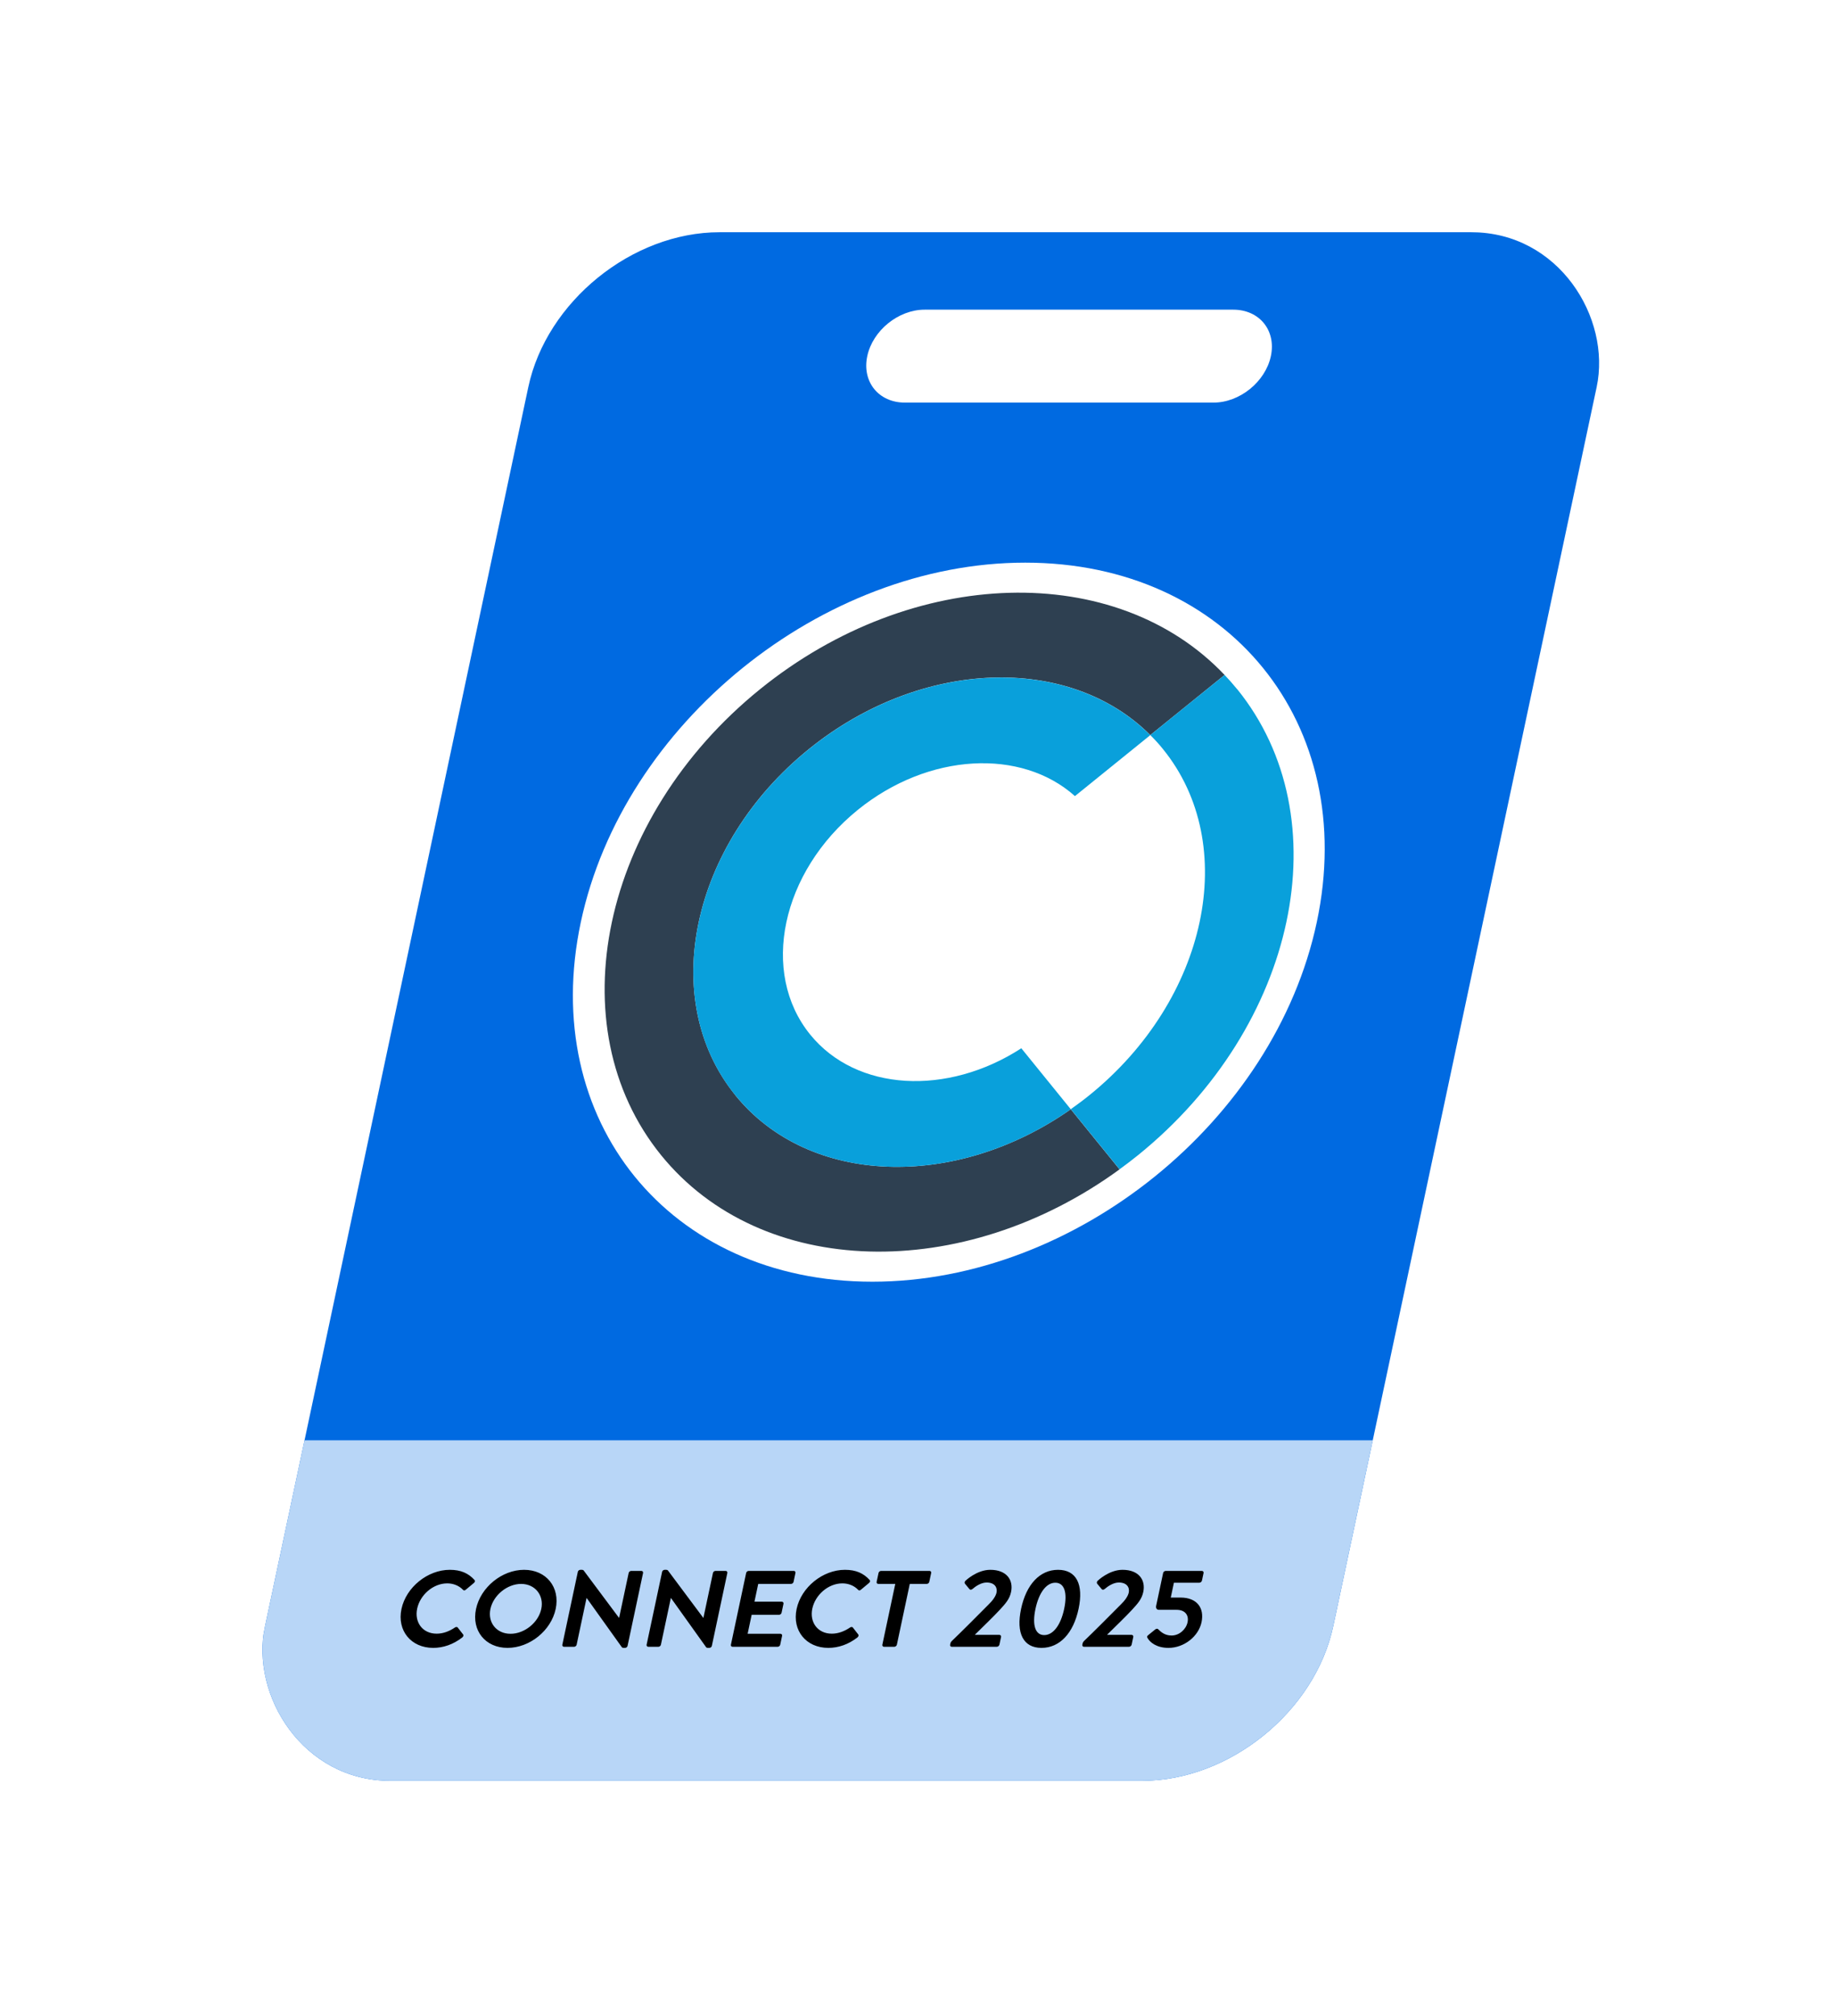 <svg width="174" height="191" viewBox="0 0 174 191" fill="none" xmlns="http://www.w3.org/2000/svg">
<g filter="url(#filter0_d_101_6750)">
<g clip-path="url(#clip0_101_6750)">
<path d="M139.437 14C147.721 14 153.04 20.569 151.318 28.672L126.369 146.05C124.646 154.153 116.534 160.722 108.25 160.722H37C28.716 160.722 23.396 154.153 25.119 146.05L50.068 28.672C51.791 20.569 59.903 14 68.187 14H139.437Z" fill="#006AE1"/>
<path d="M116.877 21.336C119.363 21.336 120.959 23.307 120.442 25.738C119.925 28.169 117.492 30.14 115.006 30.14H85.756C83.271 30.14 81.675 28.169 82.192 25.738C82.709 23.307 85.142 21.336 87.627 21.336H116.877Z" fill="white"/>
<path d="M28.861 128.443H130.111L126.369 146.05C124.646 154.153 116.534 160.722 108.25 160.722H37C28.716 160.722 23.396 154.153 25.119 146.05L28.861 128.443Z" fill="#B8D6F7"/>
<path d="M38.048 144.422C38.485 142.368 40.527 140.714 42.627 140.714C43.687 140.714 44.384 141.043 44.965 141.669C45.042 141.751 45.016 141.875 44.914 141.957L44.136 142.604C44.045 142.686 43.94 142.686 43.874 142.604C43.514 142.224 42.974 141.998 42.386 141.998C41.041 141.998 39.81 143.097 39.535 144.391C39.263 145.675 40.039 146.763 41.383 146.763C42.013 146.763 42.599 146.527 43.114 146.178C43.213 146.106 43.327 146.116 43.377 146.178L43.888 146.835C43.956 146.907 43.907 147.041 43.818 147.113C42.96 147.791 41.99 148.109 41.055 148.109C38.955 148.109 37.612 146.476 38.048 144.422ZM45.113 144.422C45.55 142.368 47.571 140.714 49.671 140.714C51.771 140.714 53.099 142.368 52.663 144.422C52.226 146.476 50.199 148.109 48.099 148.109C45.999 148.109 44.677 146.476 45.113 144.422ZM46.478 144.422C46.203 145.716 47.06 146.774 48.383 146.774C49.706 146.774 51.023 145.716 51.298 144.422C51.573 143.128 50.71 142.049 49.387 142.049C48.064 142.049 46.753 143.128 46.478 144.422ZM53.293 147.811L54.762 140.899C54.784 140.796 54.896 140.714 55.001 140.714H55.159C55.232 140.714 55.28 140.735 55.322 140.786L58.656 145.254H58.677L59.579 141.012C59.601 140.909 59.704 140.817 59.82 140.817H60.786C60.891 140.817 60.966 140.909 60.944 141.012L59.474 147.924C59.453 148.027 59.341 148.109 59.236 148.109H59.089C59.015 148.109 58.967 148.088 58.925 148.037L55.607 143.395H55.586L54.648 147.811C54.626 147.914 54.522 148.006 54.407 148.006H53.451C53.346 148.006 53.271 147.914 53.293 147.811ZM61.281 147.811L62.75 140.899C62.772 140.796 62.884 140.714 62.989 140.714H63.146C63.22 140.714 63.268 140.735 63.31 140.786L66.644 145.254H66.665L67.567 141.012C67.588 140.909 67.692 140.817 67.808 140.817H68.773C68.879 140.817 68.953 140.909 68.931 141.012L67.462 147.924C67.441 148.027 67.329 148.109 67.224 148.109H67.076C67.003 148.109 66.955 148.088 66.913 148.037L63.595 143.395H63.574L62.635 147.811C62.614 147.914 62.51 148.006 62.394 148.006H61.439C61.334 148.006 61.259 147.914 61.281 147.811ZM69.269 147.811L70.714 141.012C70.736 140.909 70.839 140.817 70.955 140.817H75.228C75.344 140.817 75.408 140.909 75.386 141.012L75.207 141.854C75.186 141.957 75.082 142.049 74.966 142.049H71.858L71.5 143.734H74.094C74.199 143.734 74.274 143.826 74.252 143.929L74.071 144.781C74.047 144.894 73.935 144.976 73.83 144.976H71.236L70.854 146.774H73.962C74.078 146.774 74.142 146.866 74.12 146.969L73.941 147.811C73.919 147.914 73.816 148.006 73.7 148.006H69.427C69.311 148.006 69.247 147.914 69.269 147.811ZM75.496 144.422C75.932 142.368 77.974 140.714 80.074 140.714C81.135 140.714 81.831 141.043 82.412 141.669C82.489 141.751 82.463 141.875 82.362 141.957L81.584 142.604C81.493 142.686 81.388 142.686 81.321 142.604C80.961 142.224 80.421 141.998 79.833 141.998C78.489 141.998 77.258 143.097 76.983 144.391C76.71 145.675 77.486 146.763 78.83 146.763C79.46 146.763 80.046 146.527 80.561 146.178C80.66 146.106 80.774 146.116 80.824 146.178L81.335 146.835C81.404 146.907 81.354 147.041 81.266 147.113C80.407 147.791 79.437 148.109 78.502 148.109C76.402 148.109 75.059 146.476 75.496 144.422ZM83.621 147.811L84.846 142.049H83.239C83.124 142.049 83.059 141.957 83.081 141.854L83.26 141.012C83.282 140.909 83.386 140.817 83.501 140.817H88.09C88.205 140.817 88.27 140.909 88.248 141.012L88.069 141.854C88.047 141.957 87.943 142.049 87.828 142.049H86.221L84.997 147.811C84.975 147.914 84.861 148.006 84.756 148.006H83.779C83.674 148.006 83.599 147.914 83.621 147.811ZM92.398 146.856L92.394 146.876H94.704C94.819 146.876 94.894 146.969 94.872 147.072L94.717 147.801C94.693 147.914 94.579 148.006 94.464 148.006H90.201C90.085 148.006 90.021 147.914 90.045 147.801L90.067 147.698C90.091 147.585 90.161 147.503 90.201 147.462C91.124 146.579 92.764 144.935 93.647 144.042C94.069 143.641 94.366 143.23 94.442 142.871C94.543 142.398 94.278 141.916 93.501 141.916C92.986 141.916 92.458 142.275 92.162 142.532C92.048 142.624 91.933 142.624 91.868 142.532L91.45 142.029C91.4 141.967 91.408 141.834 91.499 141.751C91.499 141.751 92.57 140.714 93.851 140.714C95.405 140.714 96.061 141.68 95.818 142.82C95.672 143.508 95.278 143.929 94.731 144.524C94.144 145.161 93.116 146.147 92.398 146.856ZM98.702 148.109C96.98 148.109 96.277 146.722 96.769 144.412C97.262 142.09 98.552 140.714 100.274 140.714C102.006 140.714 102.711 142.09 102.218 144.412C101.727 146.722 100.435 148.109 98.702 148.109ZM98.96 146.897C99.8 146.897 100.519 145.983 100.853 144.412C101.187 142.84 100.854 141.936 100.014 141.936C99.185 141.936 98.468 142.84 98.133 144.412C97.799 145.983 98.13 146.897 98.96 146.897ZM104.929 146.856L104.924 146.876H107.234C107.35 146.876 107.425 146.969 107.403 147.072L107.248 147.801C107.224 147.914 107.11 148.006 106.994 148.006H102.731C102.616 148.006 102.551 147.914 102.575 147.801L102.597 147.698C102.621 147.585 102.691 147.503 102.731 147.462C103.654 146.579 105.295 144.935 106.178 144.042C106.599 143.641 106.896 143.23 106.973 142.871C107.073 142.398 106.808 141.916 106.031 141.916C105.517 141.916 104.989 142.275 104.693 142.532C104.578 142.624 104.463 142.624 104.399 142.532L103.981 142.029C103.931 141.967 103.938 141.834 104.029 141.751C104.029 141.751 105.1 140.714 106.381 140.714C107.935 140.714 108.591 141.68 108.348 142.82C108.202 143.508 107.808 143.929 107.262 144.524C106.675 145.161 105.646 146.147 104.929 146.856ZM108.793 147.236C108.681 147.072 108.686 147 108.848 146.876L109.495 146.353C109.582 146.291 109.691 146.27 109.76 146.342C110.012 146.589 110.379 146.938 111.03 146.938C111.765 146.938 112.404 146.353 112.546 145.685C112.683 145.038 112.345 144.504 111.495 144.504H109.825C109.605 144.504 109.531 144.309 109.568 144.134L110.231 141.012C110.253 140.909 110.357 140.817 110.483 140.817H113.895C114.011 140.817 114.086 140.909 114.064 141.012L113.911 141.731C113.887 141.844 113.773 141.936 113.657 141.936H111.253L110.954 143.343H111.888C113.421 143.343 114.161 144.309 113.869 145.685C113.587 147.01 112.23 148.109 110.739 148.109C109.573 148.109 108.988 147.554 108.793 147.236Z" fill="black"/>
<path d="M97.159 45.301C77.899 45.301 59.042 60.551 55.044 79.36C51.046 98.169 63.42 113.42 82.68 113.42C101.939 113.42 120.796 98.169 124.794 79.36C128.792 60.551 116.418 45.301 97.159 45.301Z" fill="white"/>
<path d="M69.687 95.746C62.342 86.694 65.461 72.019 76.654 62.966C87.27 54.382 101.322 53.943 109.015 61.636L116.056 55.942C105.803 45.121 86.539 45.559 72.038 57.286C56.969 69.474 52.767 89.239 62.654 101.433C72.164 113.153 91.248 113.599 106.101 102.778L101.48 97.083C90.517 104.777 76.651 104.338 69.685 95.753L69.687 95.746Z" fill="#2E4051"/>
<path d="M117.243 57.287C116.863 56.819 116.465 56.373 116.056 55.942L109.015 61.637C109.434 62.054 109.841 62.492 110.219 62.967C117.564 72.019 114.445 86.694 103.251 95.746C102.674 96.214 102.08 96.652 101.482 97.076L106.102 102.771C106.694 102.34 107.282 101.894 107.86 101.427C122.93 89.239 127.131 69.474 117.244 57.279L117.243 57.287Z" fill="#09A0DB"/>
<path d="M96.797 91.303C89.787 95.847 81.176 95.415 76.782 90.008C72.009 84.127 74.036 74.593 81.308 68.711C87.994 63.304 96.788 62.873 101.874 67.417L109.013 61.644C101.32 53.95 87.268 54.389 76.653 62.974C65.46 72.026 62.34 86.701 69.685 95.753C76.651 104.338 90.517 104.777 101.48 97.084L96.795 91.31L96.797 91.303Z" fill="#09A0DB"/>
</g>
</g>
<defs>
<filter id="filter0_d_101_6750" x="0" y="0" width="176.437" height="190.722" filterUnits="userSpaceOnUse" color-interpolation-filters="sRGB">
<feFlood flood-opacity="0" result="BackgroundImageFix"/>
<feColorMatrix in="SourceAlpha" type="matrix" values="0 0 0 0 0 0 0 0 0 0 0 0 0 0 0 0 0 0 127 0" result="hardAlpha"/>
<feMorphology radius="2" operator="dilate" in="SourceAlpha" result="effect1_dropShadow_101_6750"/>
<feOffset dy="8"/>
<feGaussianBlur stdDeviation="10"/>
<feComposite in2="hardAlpha" operator="out"/>
<feColorMatrix type="matrix" values="0 0 0 0 0 0 0 0 0 0.02 0 0 0 0 0.075 0 0 0 0.08 0"/>
<feBlend mode="normal" in2="BackgroundImageFix" result="effect1_dropShadow_101_6750"/>
<feBlend mode="normal" in="SourceGraphic" in2="effect1_dropShadow_101_6750" result="shape"/>
</filter>
<clipPath id="clip0_101_6750">
<rect width="101.25" height="150" rx="15" transform="matrix(1 0 -0.208 0.978 53.187 14)" fill="white"/>
</clipPath>
</defs>
</svg>
